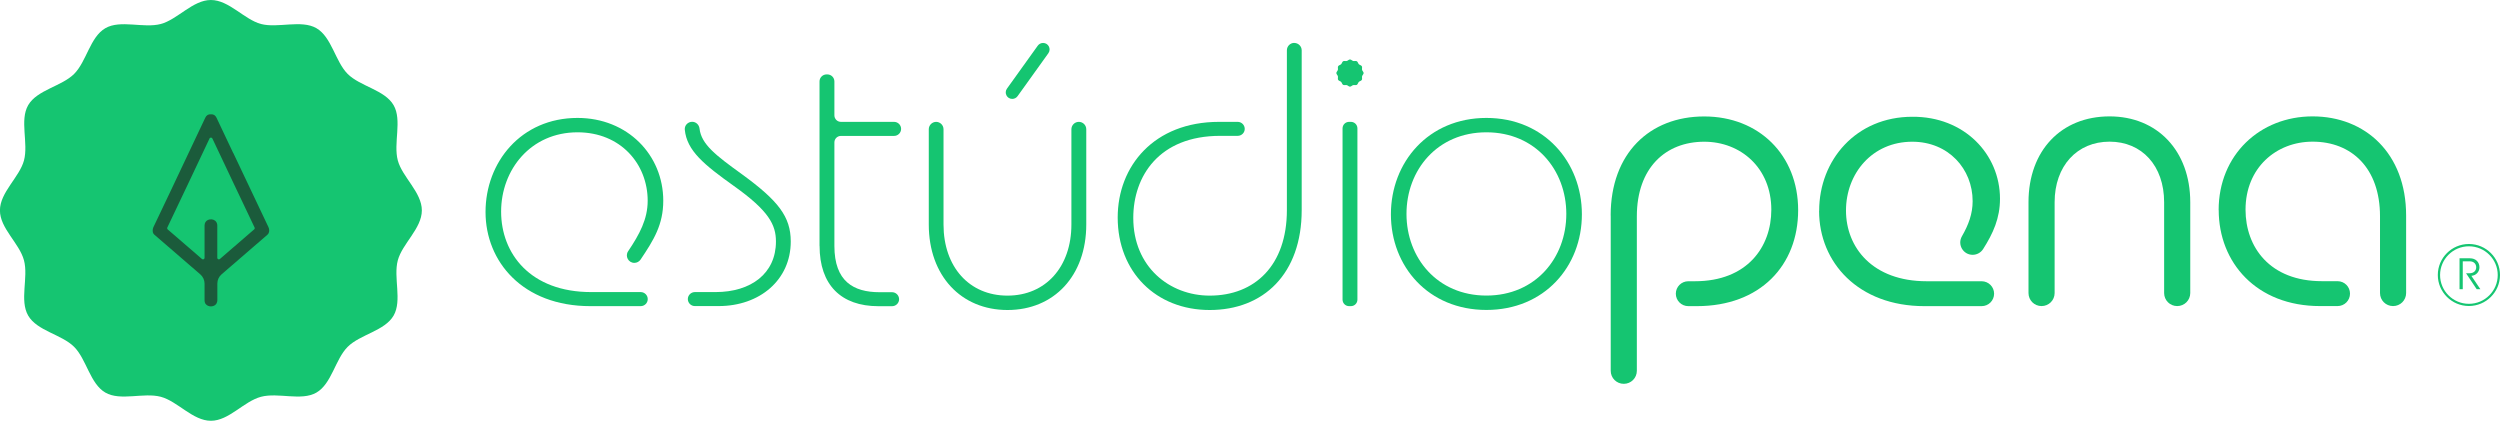 <?xml version="1.0" encoding="UTF-8"?> <svg xmlns="http://www.w3.org/2000/svg" width="309" height="52" viewBox="0 0 309 52" fill="none"><g clip-path="url(#clip0_49_151)"><path d="M199.077 26.642C199.077 18.951 203.896 14.393 210.64 14.393C217.385 14.393 222.251 19.15 222.251 25.972C222.251 32.794 217.576 37.839 209.729 37.839H208.674C207.819 37.839 207.132 37.145 207.132 36.3C207.132 35.456 207.819 34.762 208.674 34.762H209.49C215.946 34.762 218.935 30.531 218.935 25.924C218.935 20.736 215.131 17.517 210.648 17.517C205.83 17.517 202.314 20.784 202.314 26.737V45.832C202.314 46.724 201.595 47.441 200.7 47.441C199.805 47.441 199.085 46.724 199.085 45.832V26.642H199.077Z" fill="#15C571"></path><path d="M224.848 26.06C224.848 19.764 229.427 14.432 236.363 14.432C242.772 14.385 247.199 19.047 247.199 24.57C247.199 26.968 246.351 28.841 245.113 30.786C244.833 31.224 244.346 31.495 243.818 31.495C242.644 31.495 241.909 30.228 242.492 29.208C243.315 27.781 243.818 26.418 243.818 24.864C243.818 20.88 240.83 17.517 236.355 17.517C231.393 17.517 228.164 21.453 228.164 26.02C228.164 30.586 231.44 34.762 238.137 34.762H244.929C245.776 34.762 246.471 35.448 246.471 36.3C246.471 37.153 245.784 37.839 244.929 37.839H237.849C229.706 37.839 224.84 32.459 224.84 26.068L224.848 26.06Z" fill="#15C571"></path><path d="M260.743 14.385C266.616 14.385 270.716 18.616 270.716 25V36.221C270.716 37.113 269.996 37.831 269.101 37.831C268.206 37.831 267.487 37.113 267.487 36.221V25C267.487 20.481 264.738 17.509 260.743 17.509C256.748 17.509 253.951 20.489 253.951 25V36.221C253.951 37.113 253.232 37.831 252.337 37.831C251.442 37.831 250.722 37.113 250.722 36.221V25C250.722 18.608 254.766 14.385 260.743 14.385Z" fill="#15C571"></path><path d="M274.224 25.964C274.224 19.142 279.33 14.385 285.835 14.385C292.339 14.385 297.397 18.951 297.397 26.634V36.221C297.397 37.113 296.678 37.831 295.783 37.831C294.888 37.831 294.169 37.113 294.169 36.221V26.729C294.169 20.768 290.653 17.509 285.835 17.509C281.352 17.509 277.548 20.728 277.548 25.916C277.548 30.531 280.537 34.754 286.993 34.754H288.919C289.774 34.754 290.461 35.44 290.461 36.292C290.461 37.145 289.774 37.831 288.919 37.831H286.753C278.898 37.831 274.232 32.451 274.232 25.964H274.224Z" fill="#15C571"></path><path d="M60.012 26.203C60.012 20.051 64.399 14.576 71.383 14.576C77.552 14.576 81.979 19.142 81.979 24.809C81.979 27.765 80.812 29.646 79.174 32.085C78.998 32.34 78.71 32.491 78.407 32.491C77.664 32.491 77.224 31.662 77.64 31.049C79.054 28.945 80.053 27.088 80.053 24.809C80.053 20.29 76.729 16.353 71.383 16.353C65.605 16.353 61.938 20.967 61.938 26.155C61.938 31.343 65.549 36.101 73.069 36.101H79.19C79.669 36.101 80.061 36.492 80.061 36.97C80.061 37.448 79.669 37.839 79.19 37.839H72.973C64.591 37.839 60.012 32.316 60.012 26.211V26.203Z" fill="#15C571"></path><path d="M85.015 36.97C85.015 36.492 85.407 36.101 85.886 36.101H88.443C92.83 36.101 95.907 33.798 95.907 29.853C95.907 27.789 95.036 26.06 90.705 22.984C87.045 20.37 84.887 18.632 84.64 16.026C84.592 15.5 85.023 15.054 85.551 15.054C86.03 15.054 86.406 15.421 86.462 15.891C86.685 17.851 88.491 19.214 91.712 21.541C96.195 24.809 97.737 26.777 97.737 29.853C97.737 34.611 93.885 37.831 88.827 37.831H85.886C85.407 37.831 85.023 37.448 85.015 36.97Z" fill="#15C571"></path><path d="M101.293 30.387V10.065C101.293 9.587 101.684 9.197 102.164 9.197H102.26C102.739 9.197 103.131 9.587 103.131 10.065V14.257C103.131 14.704 103.49 15.062 103.938 15.062H110.506C110.986 15.062 111.377 15.453 111.377 15.931C111.377 16.409 110.986 16.799 110.506 16.799H103.938C103.49 16.799 103.131 17.158 103.131 17.604V30.403C103.131 34.778 105.488 36.117 108.716 36.117H110.259C110.738 36.117 111.122 36.508 111.13 36.978C111.13 37.456 110.738 37.846 110.259 37.846H108.572C103.946 37.846 101.301 35.201 101.301 30.403L101.293 30.387Z" fill="#15C571"></path><path d="M115.7 15.062C116.204 15.062 116.619 15.469 116.619 15.979V27.749C116.619 32.985 119.8 36.539 124.522 36.539C129.245 36.539 132.425 32.985 132.425 27.749V15.979C132.425 15.476 132.833 15.062 133.344 15.062C133.848 15.062 134.263 15.469 134.263 15.979V27.749C134.263 34.093 130.268 38.317 124.53 38.317C118.793 38.317 114.797 34.085 114.797 27.749V15.979C114.797 15.476 115.205 15.062 115.716 15.062H115.7ZM128.925 5.308C129.581 5.308 129.956 6.041 129.581 6.575L125.769 11.89C125.617 12.098 125.377 12.225 125.114 12.225C124.458 12.225 124.083 11.492 124.458 10.958L128.27 5.642C128.422 5.435 128.662 5.308 128.925 5.308Z" fill="#15C571"></path><path d="M159.97 5.308C160.473 5.308 160.889 5.714 160.889 6.224V25.972C160.889 33.854 156.166 38.317 149.518 38.317C142.869 38.317 138.147 33.607 138.147 26.881C138.147 20.537 142.63 15.062 150.668 15.062H152.978C153.457 15.062 153.849 15.453 153.849 15.931C153.849 16.409 153.457 16.791 152.978 16.791H150.812C143.253 16.791 140.073 21.788 140.073 26.928C140.073 32.985 144.555 36.539 149.518 36.539C155.103 36.539 159.059 32.794 159.059 25.972V6.216C159.059 5.714 159.466 5.3 159.978 5.3L159.97 5.308Z" fill="#15C571"></path><path d="M166.746 15.062H166.97C167.417 15.062 167.777 15.421 167.777 15.867V37.034C167.777 37.48 167.417 37.839 166.97 37.839H166.746C166.299 37.839 165.939 37.48 165.939 37.034V15.867C165.939 15.421 166.299 15.062 166.746 15.062Z" fill="#15C571"></path><path d="M171.916 26.49C171.916 20.051 176.543 14.576 183.719 14.576C190.895 14.576 195.521 20.051 195.521 26.49C195.521 32.929 190.895 38.309 183.719 38.309C176.543 38.309 171.916 32.929 171.916 26.49ZM183.719 36.532C189.792 36.532 193.596 31.869 193.596 26.442C193.596 21.015 189.792 16.353 183.719 16.353C177.646 16.353 173.842 21.015 173.842 26.442C173.842 31.869 177.646 36.532 183.719 36.532Z" fill="#15C571"></path><path d="M168.544 9.029C168.544 9.173 168.384 9.292 168.352 9.428C168.32 9.563 168.392 9.747 168.32 9.874C168.248 10.002 168.049 10.025 167.953 10.121C167.857 10.217 167.825 10.416 167.705 10.488C167.585 10.559 167.401 10.488 167.257 10.52C167.114 10.551 167.002 10.711 166.858 10.711C166.714 10.711 166.594 10.551 166.458 10.52C166.323 10.488 166.139 10.559 166.011 10.488C165.883 10.416 165.859 10.217 165.763 10.121C165.667 10.025 165.468 9.994 165.396 9.874C165.324 9.754 165.396 9.571 165.364 9.428C165.332 9.284 165.172 9.173 165.172 9.029C165.172 8.886 165.332 8.766 165.364 8.631C165.396 8.495 165.324 8.312 165.396 8.185C165.468 8.057 165.667 8.033 165.763 7.937C165.859 7.842 165.891 7.643 166.011 7.571C166.131 7.499 166.315 7.571 166.458 7.539C166.602 7.507 166.714 7.348 166.858 7.348C167.002 7.348 167.122 7.507 167.257 7.539C167.393 7.571 167.577 7.499 167.705 7.571C167.833 7.643 167.857 7.842 167.953 7.937C168.049 8.033 168.248 8.065 168.32 8.185C168.392 8.304 168.32 8.487 168.352 8.631C168.384 8.774 168.544 8.886 168.544 9.029Z" fill="#15C571"></path><path d="M305.156 37.822C303.039 37.822 301.313 36.101 301.313 33.989C301.313 31.877 303.039 30.156 305.156 30.156C307.274 30.156 309 31.877 309 33.989C309 36.101 307.274 37.822 305.156 37.822ZM305.156 30.443C303.191 30.443 301.593 32.037 301.593 33.997C301.593 35.958 303.191 37.552 305.156 37.552C307.122 37.552 308.72 35.958 308.72 33.997C308.72 32.037 307.122 30.443 305.156 30.443Z" fill="#15C571"></path><path d="M303.998 31.925H305.284C306.004 31.925 306.459 32.395 306.459 33.041C306.459 33.591 306.051 34.053 305.46 34.093L306.571 35.742H306.115L304.805 33.774H305.236C305.788 33.774 306.059 33.423 306.059 33.041C306.059 32.635 305.78 32.3 305.26 32.3H304.397V35.742H303.998V31.925Z" fill="#15C571"></path><path d="M52.141 26.004C52.141 28.235 49.719 30.116 49.168 32.18C48.601 34.308 49.727 37.145 48.648 39.01C47.554 40.899 44.509 41.337 42.975 42.867C41.433 44.405 41.001 47.434 39.107 48.525C37.237 49.601 34.393 48.478 32.259 49.043C30.126 49.609 28.304 52.008 26.066 52.008C23.829 52.008 21.943 49.593 19.873 49.043C17.74 48.478 14.895 49.601 13.025 48.525C11.131 47.434 10.692 44.397 9.158 42.867C7.615 41.329 4.579 40.899 3.484 39.01C2.389 37.121 3.532 34.308 2.965 32.18C2.397 30.052 -0.008 28.235 -0.008 26.004C-0.008 23.773 2.413 21.892 2.965 19.828C3.532 17.7 2.405 14.863 3.484 12.998C4.579 11.109 7.623 10.671 9.158 9.141C10.7 7.603 11.131 4.574 13.025 3.483C14.895 2.407 17.74 3.53 19.873 2.965C21.935 2.415 23.829 0 26.066 0C28.304 0 30.189 2.415 32.259 2.965C34.329 3.514 37.237 2.407 39.107 3.483C41.001 4.574 41.441 7.611 42.975 9.141C44.517 10.679 47.554 11.109 48.648 12.998C49.727 14.863 48.601 17.7 49.168 19.828C49.719 21.884 52.141 23.773 52.141 26.004Z" fill="#15C571"></path><path d="M28.831 18.927C28.136 17.461 27.449 15.995 26.753 14.536C26.618 14.249 26.37 14.098 26.066 14.13C25.763 14.098 25.515 14.241 25.379 14.536C24.684 16.003 23.989 17.477 23.294 18.943C21.879 21.94 20.417 25.04 18.962 28.076C18.946 28.108 18.93 28.148 18.922 28.18V28.212C18.922 28.212 18.898 28.267 18.89 28.291V28.323C18.89 28.323 18.875 28.387 18.875 28.411V28.435C18.875 28.435 18.875 28.514 18.875 28.57C18.875 28.602 18.883 28.634 18.89 28.674V28.706C18.89 28.706 18.915 28.761 18.93 28.793V28.817C18.978 28.897 19.034 28.969 19.098 29.024L24.764 33.918C25.091 34.204 25.283 34.619 25.283 35.049V37.113C25.283 37.161 25.283 37.217 25.299 37.281V37.304C25.315 37.352 25.331 37.4 25.347 37.44V37.464C25.347 37.464 25.395 37.536 25.419 37.568L25.435 37.583C25.435 37.583 25.491 37.647 25.523 37.679L25.547 37.695C25.611 37.751 25.691 37.791 25.779 37.822H25.803C25.843 37.846 25.89 37.854 25.947 37.862C25.986 37.862 26.034 37.87 26.082 37.87C26.13 37.87 26.17 37.87 26.234 37.854C26.33 37.839 26.41 37.807 26.506 37.759C26.546 37.735 26.586 37.711 26.626 37.671C26.658 37.639 26.69 37.607 26.722 37.568C26.745 37.528 26.777 37.488 26.794 37.44V37.424C26.841 37.328 26.865 37.217 26.865 37.105V35.041C26.865 34.603 27.057 34.188 27.385 33.91L33.05 29.016C33.122 28.961 33.17 28.881 33.21 28.801C33.306 28.586 33.298 28.315 33.178 28.068C31.724 25.024 30.253 21.916 28.839 18.919L28.831 18.927ZM31.42 28.347L27.177 32.013C27.121 32.061 27.041 32.077 26.969 32.045C26.897 32.013 26.857 31.949 26.857 31.869V27.869C26.857 27.638 26.77 27.439 26.61 27.295C26.378 27.096 26.002 27.048 25.707 27.183C25.435 27.311 25.283 27.558 25.283 27.869V31.869C25.283 31.949 25.243 32.013 25.171 32.045C25.099 32.077 25.027 32.069 24.964 32.013L20.736 28.363H20.728C20.728 28.363 20.672 28.291 20.665 28.243C20.657 28.203 20.665 28.164 20.68 28.124C21.575 26.243 22.47 24.362 23.365 22.474L25.89 17.134V17.118C25.93 17.046 25.994 17.007 26.074 17.007C26.154 17.007 26.218 17.046 26.25 17.118L28.855 22.625C29.726 24.458 30.597 26.291 31.468 28.124C31.476 28.14 31.484 28.164 31.484 28.188C31.484 28.251 31.468 28.315 31.428 28.347H31.42Z" fill="#1B5B3B"></path></g><defs><clipPath id="clip0_49_151"><rect width="309" height="52" fill="white"></rect></clipPath></defs></svg> 